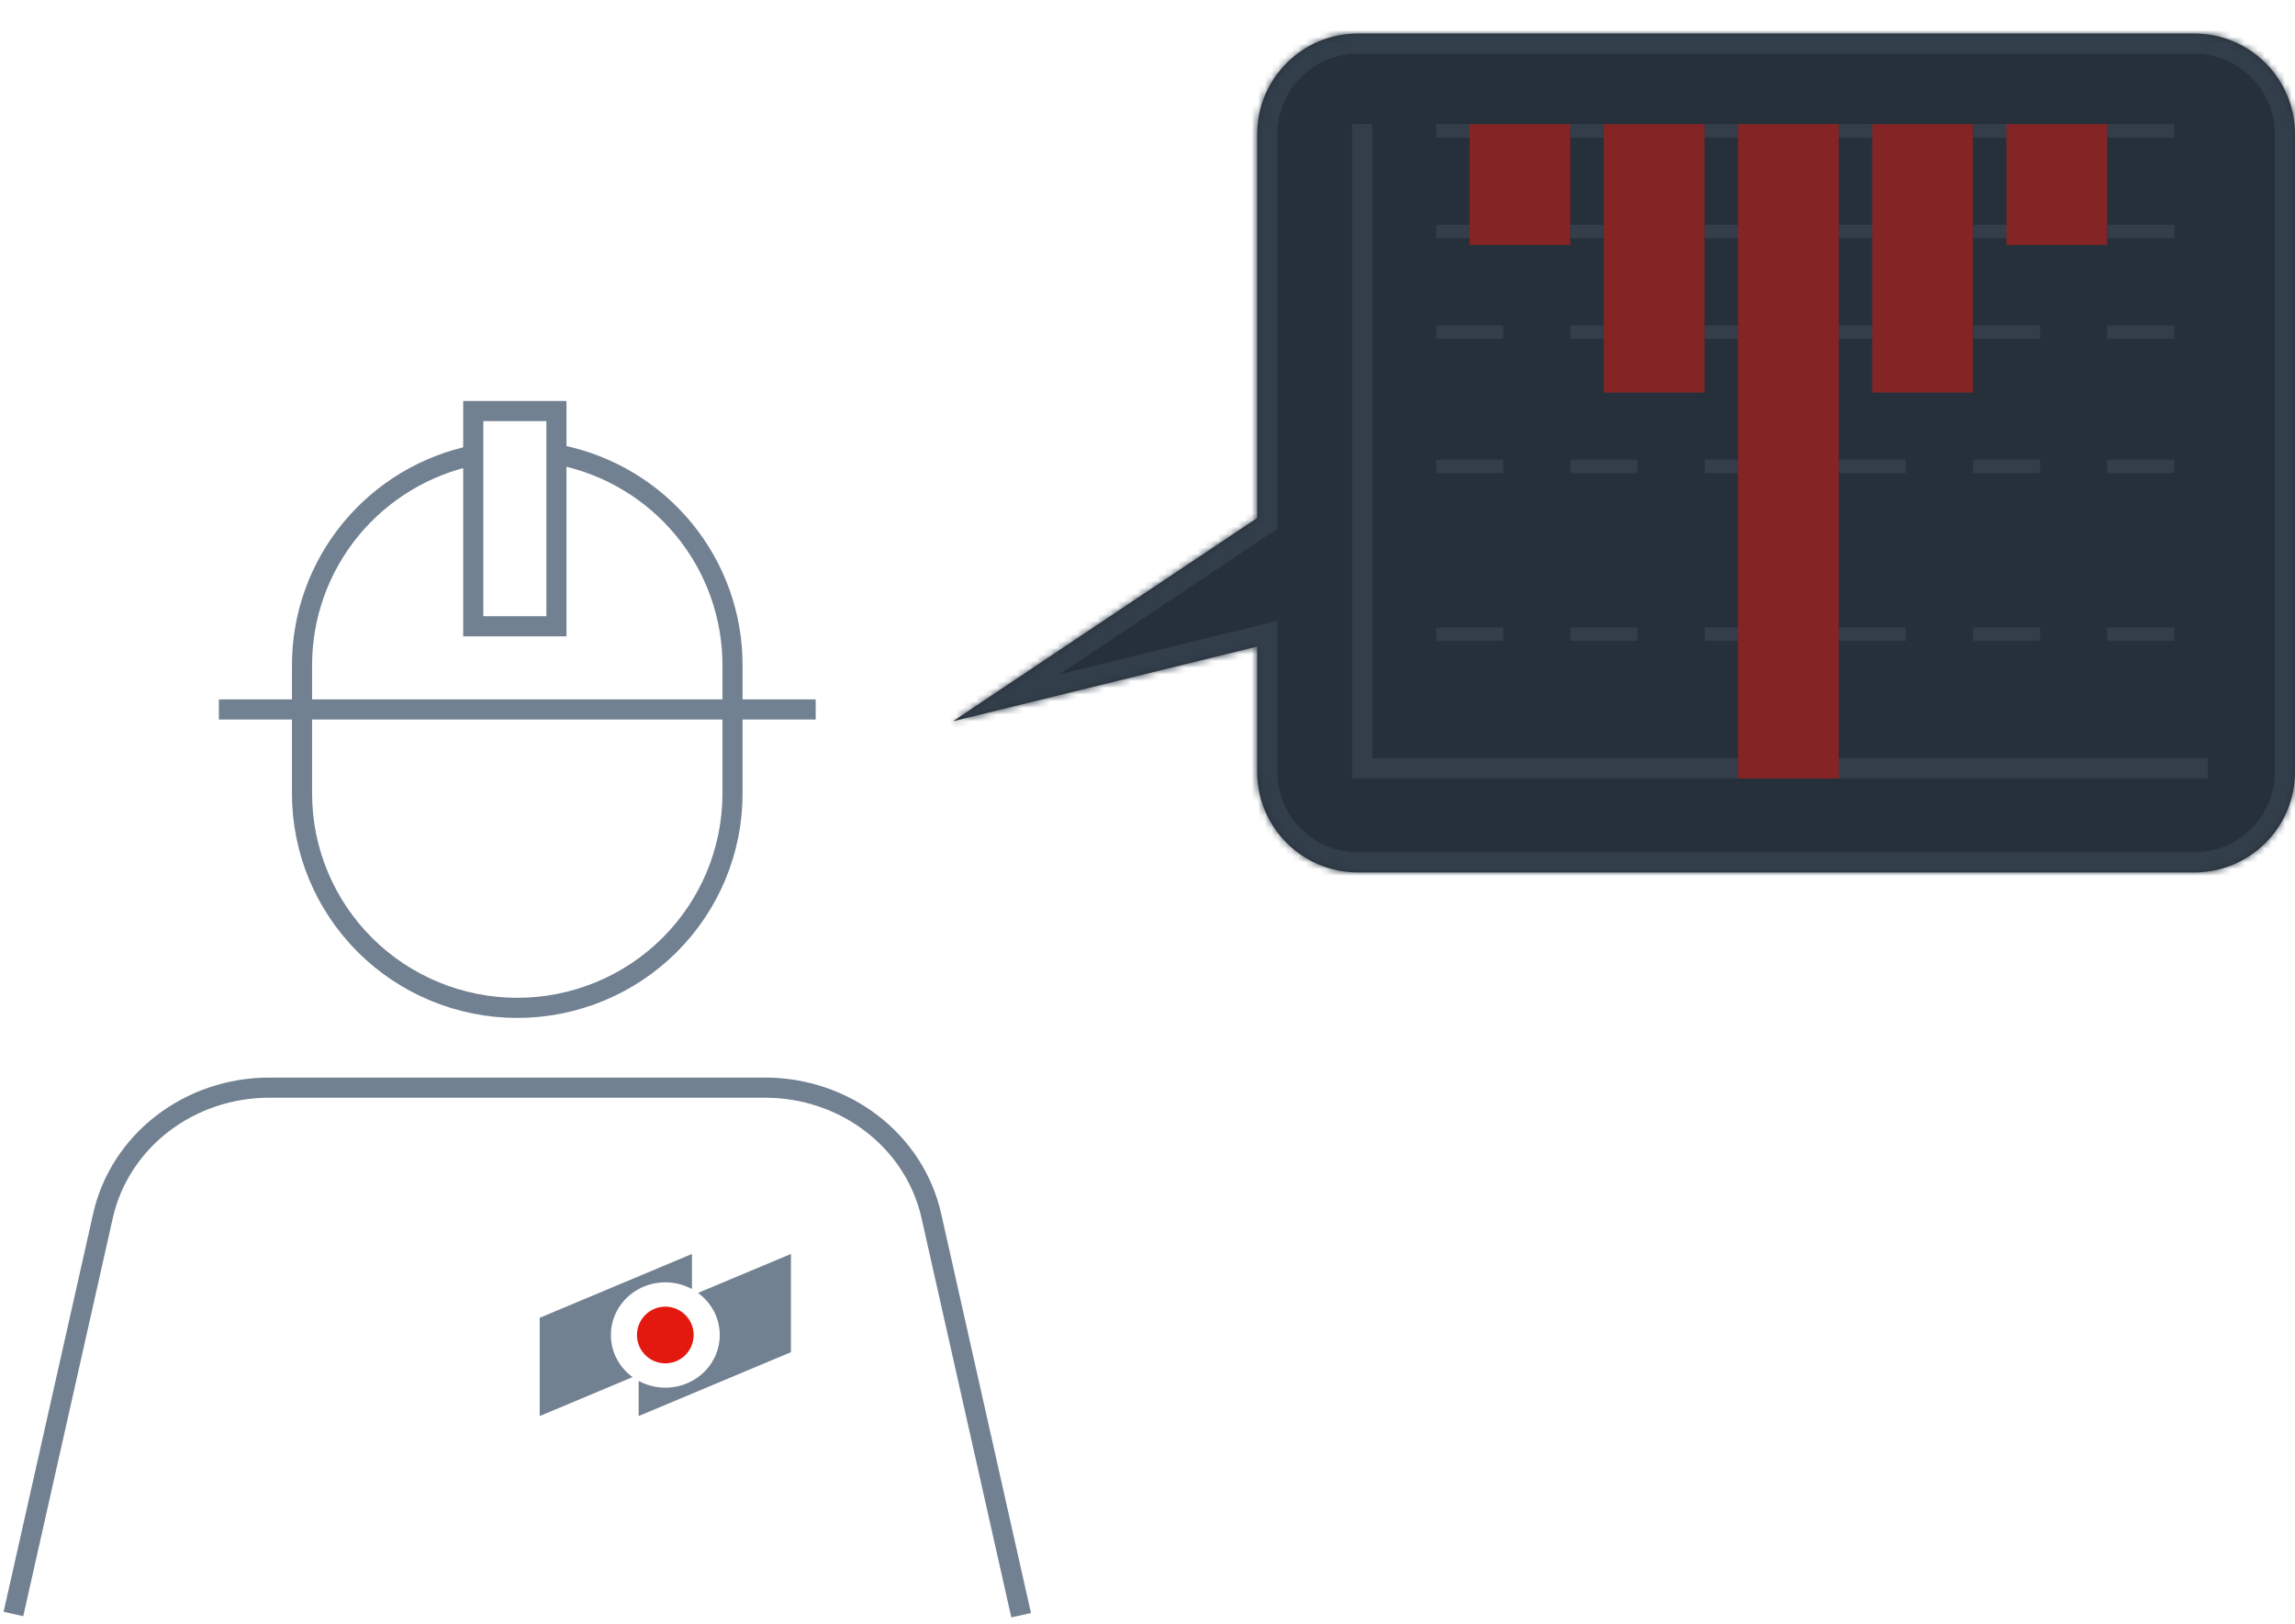 <svg width="342" height="242" viewBox="0 0 342 242" fill="none" xmlns="http://www.w3.org/2000/svg">
<mask id="path-1-inside-1_2906_13230" fill="white">
<path fill-rule="evenodd" clip-rule="evenodd" d="M202.343 5C194.059 5 187.343 11.716 187.343 20V77.195L142.001 107.483L187.343 96.341V115C187.343 123.284 194.059 130 202.343 130H327C335.284 130 342 123.284 342 115V20C342 11.716 335.284 5 327 5H202.343Z"/>
</mask>
<path fill-rule="evenodd" clip-rule="evenodd" d="M202.343 5C194.059 5 187.343 11.716 187.343 20V77.195L142.001 107.483L187.343 96.341V115C187.343 123.284 194.059 130 202.343 130H327C335.284 130 342 123.284 342 115V20C342 11.716 335.284 5 327 5H202.343Z" fill="#26303A"/>
<path d="M187.343 77.195L189.01 79.69L190.343 78.799V77.195H187.343ZM142.001 107.483L140.335 104.989L142.717 110.397L142.001 107.483ZM187.343 96.341H190.343V92.514L186.628 93.427L187.343 96.341ZM190.343 20C190.343 13.373 195.716 8 202.343 8V2C192.402 2 184.343 10.059 184.343 20H190.343ZM190.343 77.195V20H184.343V77.195H190.343ZM143.668 109.978L189.01 79.69L185.677 74.701L140.335 104.989L143.668 109.978ZM186.628 93.427L141.285 104.57L142.717 110.397L188.059 99.254L186.628 93.427ZM190.343 115V96.341H184.343V115H190.343ZM202.343 127C195.716 127 190.343 121.627 190.343 115H184.343C184.343 124.941 192.402 133 202.343 133V127ZM327 127H202.343V133H327V127ZM339 115C339 121.627 333.627 127 327 127V133C336.941 133 345 124.941 345 115H339ZM339 20V115H345V20H339ZM327 8C333.627 8 339 13.373 339 20H345C345 10.059 336.941 2 327 2V8ZM202.343 8H327V2H202.343V8Z" fill="#323E4A" mask="url(#path-1-inside-1_2906_13230)"/>
<path d="M324.019 49.5L203.539 49.5" stroke="#333E4A" stroke-width="2" stroke-dasharray="10 10"/>
<path d="M324.019 69.5L203.539 69.5" stroke="#333E4A" stroke-width="2" stroke-dasharray="10 10"/>
<path d="M324.019 94.5L203.539 94.5" stroke="#333E4A" stroke-width="2" stroke-dasharray="10 10"/>
<path d="M324.019 34.5L203.539 34.5" stroke="#333E4A" stroke-width="2" stroke-dasharray="10 10"/>
<path d="M324.019 19.5L203.539 19.5" stroke="#333E4A" stroke-width="2" stroke-dasharray="10 10"/>
<path d="M203 114.5L203 18.5" stroke="#333E4A" stroke-width="3"/>
<path d="M329 114.5L201.5 114.5" stroke="#333E4A" stroke-width="3"/>
<rect x="219" y="18.5" width="15" height="18" fill="#842425"/>
<rect x="239" y="18.5" width="15" height="40" fill="#842425"/>
<path d="M259 18.5H274V116H259V18.5Z" fill="#842425"/>
<rect x="279" y="18.5" width="15" height="40" fill="#842425"/>
<rect x="299" y="18.5" width="15" height="18" fill="#842425"/>
<path d="M32.617 105.718H121.554" stroke="#728191" stroke-width="3" stroke-miterlimit="10"/>
<path d="M82.919 61.25H70.526V93.325H82.919V61.25Z" stroke="#728191" stroke-width="3" stroke-miterlimit="10"/>
<path d="M152.171 240.692L138.784 181.162C137.571 175.769 134.459 170.934 129.964 167.461C125.469 163.988 119.862 162.087 114.076 162.073H40.12C34.324 162.073 28.702 163.968 24.194 167.442C19.686 170.916 16.564 175.759 15.349 181.162L2 240.51" stroke="#728191" stroke-width="3" stroke-miterlimit="10"/>
<path d="M83.499 67.811C90.744 69.283 97.255 73.201 101.931 78.903C106.608 84.605 109.161 91.74 109.159 99.101V118.258C109.159 126.726 105.78 134.847 99.765 140.835C93.749 146.822 85.591 150.186 77.084 150.186C68.577 150.186 60.419 146.822 54.403 140.835C48.388 134.847 45.008 126.726 45.008 118.258V99.101C45.01 91.742 47.565 84.611 52.24 78.911C56.916 73.212 63.426 69.295 70.669 67.824" stroke="#728191" stroke-width="3" stroke-miterlimit="10"/>
<path d="M91.034 198.935C91.033 197.565 91.404 196.219 92.108 195.03C92.812 193.841 93.825 192.852 95.047 192.159C96.269 191.467 97.657 191.097 99.073 191.085C100.488 191.073 101.883 191.419 103.117 192.091V186.858L80.426 196.372V211.012L94.269 205.208C93.263 204.477 92.448 203.53 91.886 202.441C91.325 201.352 91.033 200.152 91.034 198.935ZM104.022 192.662C105.668 193.859 106.783 195.616 107.14 197.578C107.497 199.541 107.069 201.561 105.944 203.229C104.818 204.898 103.079 206.09 101.079 206.563C99.079 207.036 96.968 206.756 95.174 205.778V211.011L117.866 201.495V186.857L104.022 192.662Z" fill="#728191"/>
<circle cx="99.145" cy="198.935" r="4.225" fill="#E31910"/>
</svg>
